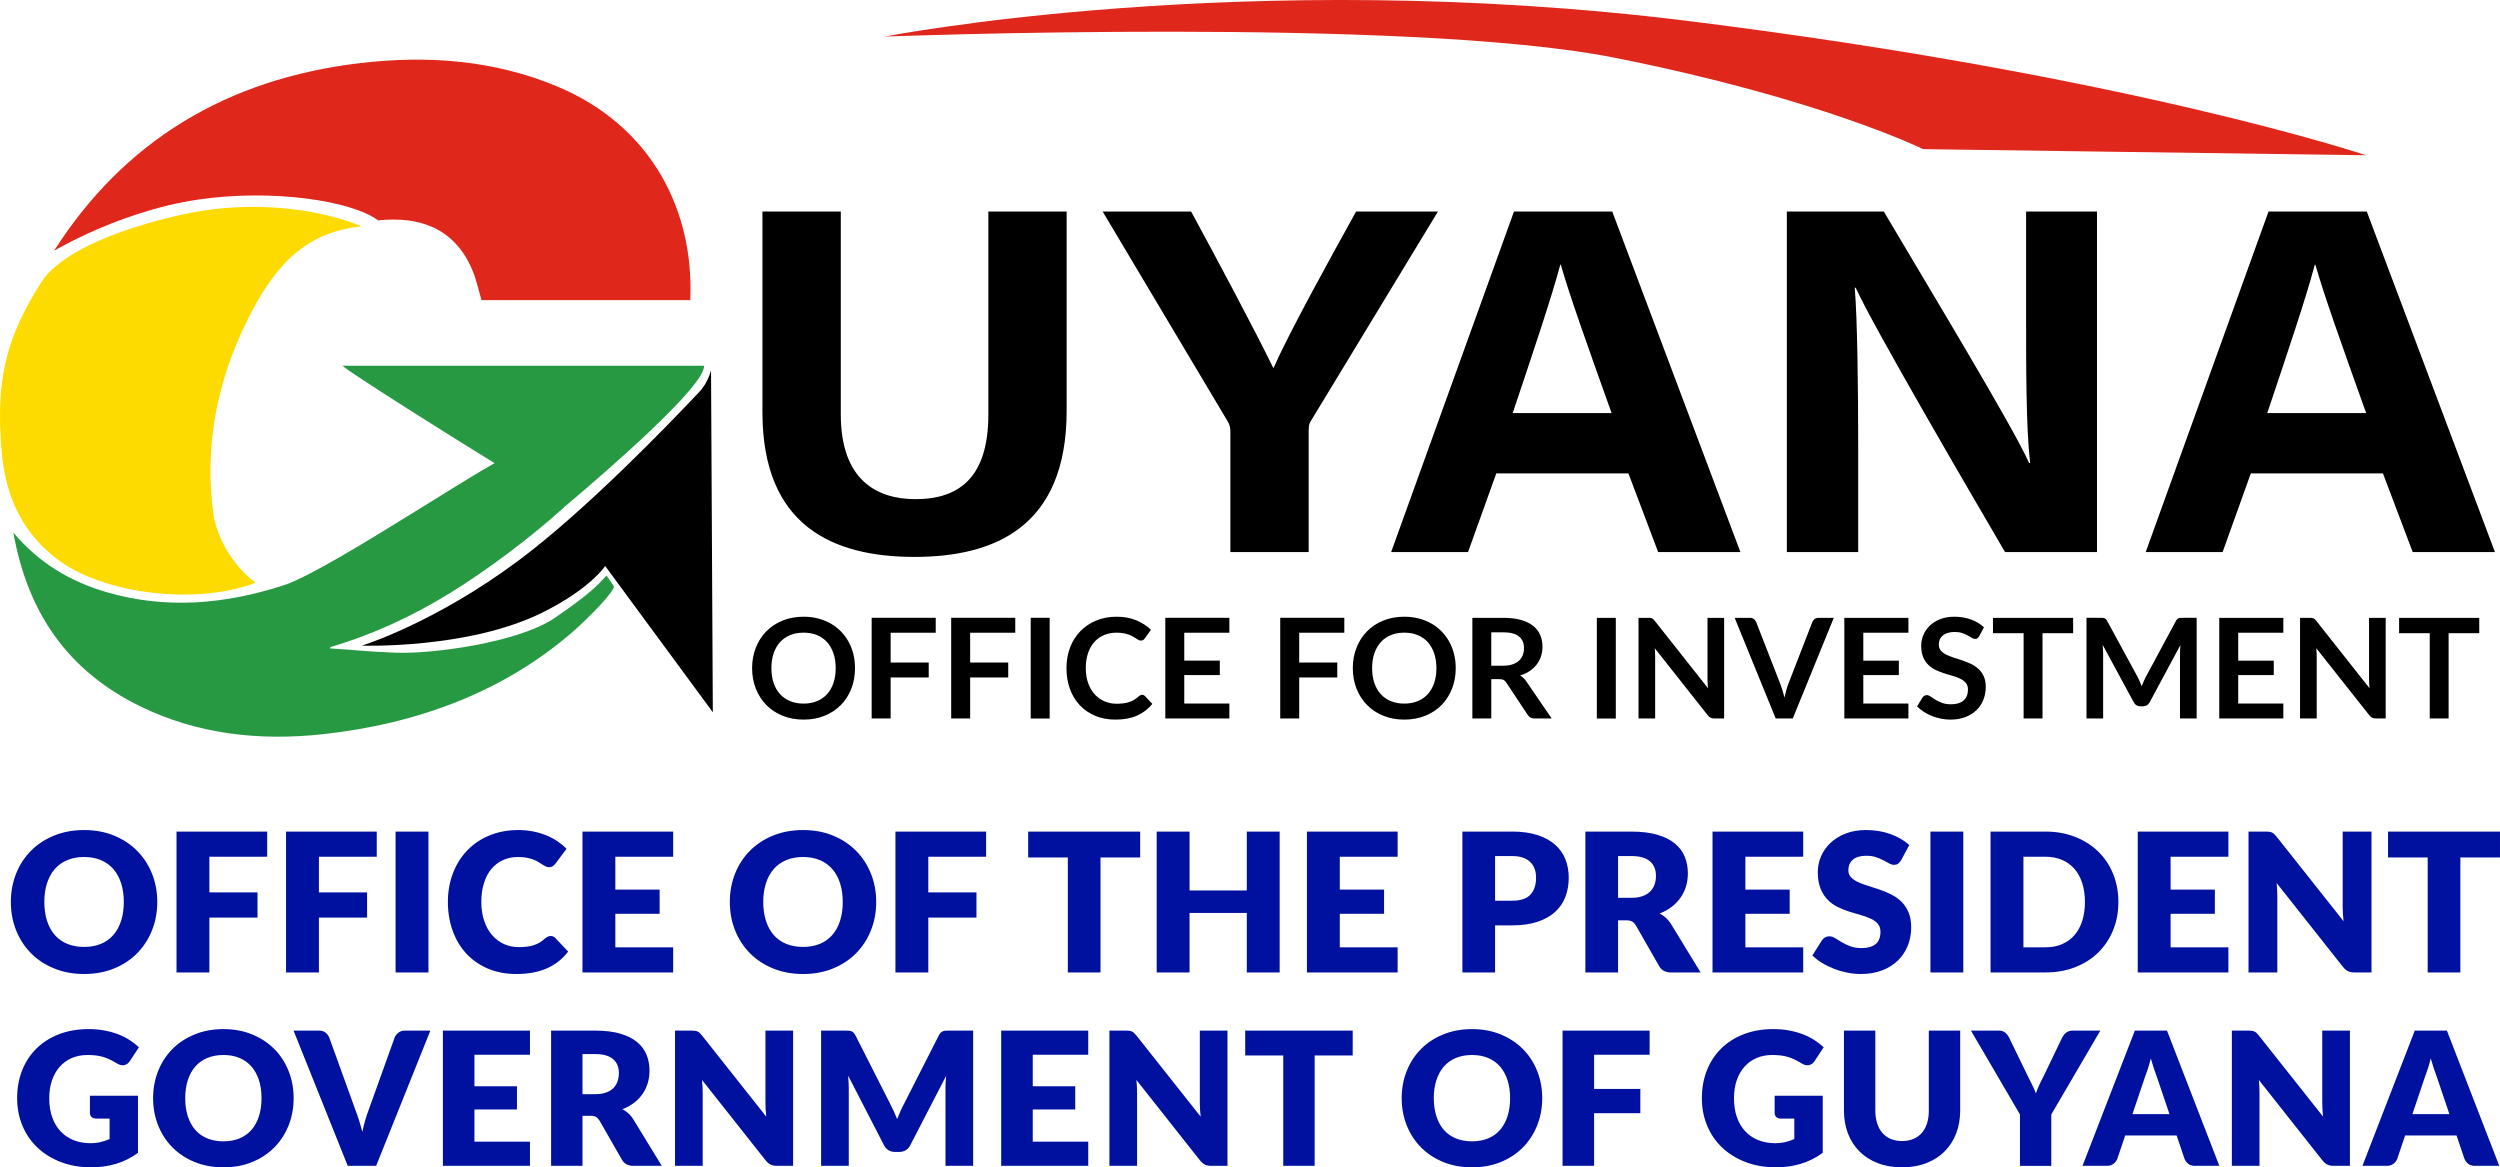 <?xml version="1.0" encoding="UTF-8"?>
<!DOCTYPE svg PUBLIC "-//W3C//DTD SVG 1.1//EN" "http://www.w3.org/Graphics/SVG/1.1/DTD/svg11.dtd">
<!-- Creator: CorelDRAW 2019 (64-Bit) -->
<svg xmlns="http://www.w3.org/2000/svg" xml:space="preserve" width="156.604mm" height="73.123mm" version="1.1" style="shape-rendering:geometricPrecision; text-rendering:geometricPrecision; image-rendering:optimizeQuality; fill-rule:evenodd; clip-rule:evenodd"
viewBox="0 0 21413.98 9998.78"
 xmlns:xlink="http://www.w3.org/1999/xlink"
 xmlns:xodm="http://www.corel.com/coreldraw/odm/2003">
 <defs>
  <style type="text/css">
   <![CDATA[
    .fil3 {fill:black;fill-rule:nonzero}
    .fil4 {fill:#00109F;fill-rule:nonzero}
    .fil0 {fill:#289943;fill-rule:nonzero}
    .fil1 {fill:#DF271C;fill-rule:nonzero}
    .fil2 {fill:#FDDA00;fill-rule:nonzero}
   ]]>
  </style>
 </defs>
 <g id="Layer_x0020_1">
  <path class="fil0" d="M4926.71 5393.58c-598.28,528.4 -1347.21,807.21 -2164.38,895.56 -538.89,58.07 -1067.62,1.48 -1559.24,-238.13 -625.42,-304.85 -966.75,-804.96 -1088.38,-1488.44 222.63,262.87 487.53,418.19 793.69,508.23 514.69,151.4 1022.55,104.61 1525.08,-58.8 408.18,-132.75 1946.94,-1187.84 1935.83,-1097.07 -2.42,18.86 112.04,-32.71 112.04,-13.47 395.25,41.04 403.57,103.5 353.27,441.09 -287.66,260.89 -655.56,536.91 -974.86,734.17 -321.83,198.72 -663.51,357.87 -1030.89,466.62 1.68,10.9 -9.75,10.17 1.68,10.9 194.69,10.54 262.35,24.79 562.05,36.58 309.3,12.06 1051.75,-86.31 1362.72,-300.39 310.99,-214.08 362.7,-277.7 439.85,-360.71 5.14,9.42 68.18,92.6 64.66,99.83 -52.51,108.53 -312.44,345.72 -333.14,364.01z"/>
  <path class="fil0" d="M4590.15 4180.47c117.55,35.69 245.11,34.91 244.59,161.94 415.06,-350.71 1205.03,-1040.31 1196.12,-1209.86l-3099.09 0c156.58,126.46 1623.59,1037.39 1658.39,1047.92z"/>
  <path class="fil1" d="M5912.32 2570.81l-1787.58 0c-27.14,-90.03 -45.07,-179.91 -80.96,-262.7 -156.02,-360.51 -454.41,-455.58 -804.96,-420.77 -228.14,-168.64 -907.36,-271.05 -1542.07,-177.71 -736.56,108.16 -1355.32,513.63 -1233.69,438.37 598.28,-939.17 1478.48,-1471.25 2615.5,-1606.77 580.65,-69.18 1154.19,-27.36 1698.43,201.13 806.07,338.5 1170.29,1063.79 1135.33,1828.45z"/>
  <path class="fil2" d="M3096 1938.95c-516.36,50.84 -770.79,388.27 -977.48,804.07 -259.57,522.07 -368.47,1074.49 -291.69,1652.06 29.19,218.32 175.98,458.5 362.13,595.49 -471.97,188.4 -1300.41,115.71 -1717.89,-215.23 -299.13,-236.98 -425.74,-550.38 -456.25,-901.81 -51.2,-592.71 22.53,-963.96 344.42,-1464.81 105.75,-164.87 439.06,-395.1 1166.2,-563.11 726.92,-168.07 1333.52,-9.07 1570.56,93.34z"/>
  <path class="fil3" d="M3098.78 5530.31c0,0 616.72,-188.36 1341.65,-728.25 573.49,-427.05 1282.12,-1161 1552.96,-1448.66 71.38,-75.99 97.06,-182.48 97.06,-182.48l15.36 2929.93 -921.83 -1252.56c0,0 -128.66,196.52 -543.14,401 -632.28,311.93 -1542.05,281.01 -1542.05,281.01z"/>
  <path class="fil3" d="M6530.76 1811.66l0 1718.98c0,974.34 602.72,1239.61 1302.09,1239.61 683.33,0 1303.61,-254.23 1303.61,-1251.62l0 -1706.97 -670.6 0 0 1738.21c0,529.51 -240.7,725.68 -624.11,725.68 -334.08,0 -639.87,-165.87 -639.87,-725.68l0 -1738.21 -671.12 0zm4678.72 2917.19l0 -1040.52c0,-59.33 12.37,-72.64 25.32,-93.19l1082.07 -1783.48 -701.04 0c-234.25,422.59 -573.32,1036.8 -708.27,1342.39 -154.54,-316.85 -465.53,-902.18 -704.97,-1342.39l-757.95 0 1068.2 1792.56c20.91,31.23 26.05,61 26.05,93.75l0 1030.88 670.58 0zm2738.97 -673.67l254.75 673.67 704.39 0 -1097.8 -2917.19 -841.6 0 -1052.31 2917.19 658.74 0 241.8 -673.67 1132.04 0zm-991.32 -517.15c176.34,-525.95 331.1,-983.51 407.66,-1271.21l4.4 0c74.69,262.18 215.02,655.6 435.02,1271.21l-847.09 0zm2959.48 1190.82l0 -887.23c0,-522.5 -7.38,-1121.65 -29.77,-1376.76l8.34 0c153.65,337.02 946.2,1694.02 1279.18,2264l787.56 0 0 -2917.19 -607.14 0 0 864.49c0,478.62 -0.57,985.39 34.23,1289.71l-8.33 0c-142.35,-317.84 -857.85,-1499.18 -1244.81,-2154.21l-830.43 0 0 2917.19 611.16 0zm4494.94 -673.67l254.8 673.67 704.35 0 -1097.81 -2917.19 -841.54 0 -1052.17 2917.19 658.76 0 241.65 -673.67 1131.97 0zm-991.1 -517.15c176.19,-525.95 331.1,-983.51 407.46,-1271.21l4.46 0c74.88,262.18 215.02,655.6 435.02,1271.21l-846.94 0z"/>
  <path class="fil1" d="M16472.23 1277.38l3793.91 52.51c0,0 -2016.28,-679.24 -5807.19,-1150.32 -3790.93,-471.08 -6879.9,133.69 -6879.9,133.69 0,0 4474.08,-171.42 6247.97,180.59 1773.7,352.23 2645.21,783.53 2645.21,783.53z"/>
  <path class="fil3" d="M7309.57 5602.67c-9.44,-38.1 -23.12,-73.57 -41.2,-106.11 -18.13,-32.54 -39.93,-62.11 -65.81,-88.58 -25.9,-26.4 -55.13,-48.99 -87.64,-67.29 -32.54,-18.49 -68.23,-32.9 -107.05,-43.07 -39,-10.16 -80.44,-15.14 -124.62,-15.14 -65.83,0 -125.73,11.05 -179.87,33.06 -54.19,22.02 -100.56,52.71 -139.39,92.08 -38.63,39.35 -68.6,85.94 -89.88,139.97 -21.22,53.78 -31.97,112.36 -31.97,175.61 0,63.05 10.75,121.64 31.97,175.46 21.28,53.97 51.25,100.56 89.88,139.93 38.83,39.41 85.2,70.07 139.39,92.08 54.14,22 114.04,33.12 179.87,33.12 66.18,0 126.46,-11.12 180.43,-33.12 54.19,-22.02 100.63,-52.67 139.04,-92.08 38.67,-39.37 68.44,-85.95 89.51,-139.93 21.07,-53.82 31.4,-112.41 31.4,-175.46 0,-42.13 -4.62,-82.43 -14.04,-120.54zm-170.64 247.73c-12.74,37.52 -31.03,69.33 -54.71,95.38 -23.7,26.1 -52.52,46.07 -86.32,59.91 -33.84,14.04 -72.1,20.91 -114.66,20.91 -42.5,0 -80.76,-6.86 -114.62,-20.91 -33.86,-13.84 -62.83,-33.8 -86.68,-59.91 -23.9,-26.05 -42.18,-57.85 -55.13,-95.38 -12.73,-37.52 -19.24,-80.02 -19.24,-127.2 0,-47.31 6.51,-89.87 19.24,-127.4 12.95,-37.52 31.23,-69.49 55.13,-95.75 23.85,-26.25 52.82,-46.22 86.68,-60.11 33.86,-14.04 72.12,-20.85 114.62,-20.85 42.55,0 80.81,6.81 114.66,20.85 33.8,13.89 62.63,33.86 86.32,60.11 23.68,26.25 41.97,58.22 54.71,95.75 12.94,37.53 19.23,80.09 19.23,127.4 0,47.18 -6.29,89.67 -19.23,127.2zm876.13 -430.78l0 -127.55 -548.69 0 0 862.09 162.5 0 0 -351.08 326.12 0 0 -128.29 -326.12 0 0 -255.17 386.19 0zm681.28 0l0 -127.55 -548.9 0 0 862.09 162.5 0 0 -351.08 326.12 0 0 -128.29 -326.12 0 0 -255.17 386.4 0zm294.67 -127.55l-162.46 0 0 862.29 162.46 0 0 -862.29zm778.18 662.05c-4.46,2.2 -8.7,5.18 -12.79,8.7 -13.1,11.99 -26.42,22.02 -39.93,30.14 -13.47,8.12 -27.73,14.77 -42.66,19.96 -15.21,5.18 -31.66,8.85 -49.36,11.27 -17.98,2.41 -37.95,3.72 -59.91,3.72 -37,0 -71.38,-6.86 -103.55,-20.7 -31.97,-13.67 -59.91,-33.49 -83.53,-59.37 -23.7,-25.68 -42.55,-57.5 -56.24,-95.39 -13.82,-37.73 -20.91,-80.8 -20.91,-129.23 0,-48.26 6.5,-90.97 19.24,-128.66 12.94,-37.58 30.86,-69.33 54.19,-95.43 23.26,-25.88 51.04,-45.85 83.37,-59.52 32.34,-13.69 67.86,-20.5 106.86,-20.5 22.94,0 43.07,1.63 60.48,4.98 17.34,3.31 32.69,7.6 46.01,12.58 13.3,4.98 24.78,10.32 34.95,16.24 9.95,6.13 18.87,11.47 26.42,16.45 7.59,5.03 14.62,9.28 21.06,12.58 6.5,3.36 12.58,4.98 18.71,4.98 8.71,0 15.73,-1.61 20.7,-5.35 4.98,-3.5 9.07,-7.75 12.37,-12.36l54.19 -74.67c-34.6,-33.28 -76.36,-60.33 -125.51,-81.03 -49.21,-20.69 -105.4,-31.01 -168.8,-31.01 -63.78,0 -122.05,10.9 -174.56,32.54 -52.47,21.59 -97.8,51.93 -135.69,90.92 -37.89,38.83 -67.29,85.27 -88.2,139.24 -20.7,53.77 -31.23,113.15 -31.23,178.02 0,63.99 9.79,122.96 29.19,176.93 19.43,54.19 47.53,100.57 83.94,139.56 36.63,39.04 80.61,69.34 132.17,91.34 51.41,21.81 109.47,32.76 174.19,32.76 72.06,0 134,-11.49 185.62,-34.6 51.58,-23.11 95.02,-56.23 130.34,-99.67l-63.78 -68.55c-6.86,-6.66 -14.84,-10.01 -23.53,-10.01 -4.77,0 -9.38,1.09 -13.84,3.15zm761.15 -534.5l0 -127.55 -548.75 0 0 862.09 548.75 0 0 -128.14 -386.38 0 0 -243.85 304.48 0 0 -123.48 -304.48 0 0 -239.08 386.38 0zm984.46 0l0 -127.55 -548.9 0 0 862.09 162.5 0 0 -351.08 326.14 0 0 -128.29 -326.14 0 0 -255.17 386.4 0zm940.11 183.05c-9.44,-38.1 -23.11,-73.57 -41.24,-106.11 -17.93,-32.54 -39.93,-62.11 -65.83,-88.58 -25.88,-26.4 -55.08,-48.99 -87.62,-67.29 -32.33,-18.49 -68.01,-32.9 -107.01,-43.07 -38.83,-10.16 -80.44,-15.14 -124.62,-15.14 -65.61,0 -125.72,11.05 -179.91,33.06 -54.14,22.02 -100.56,52.71 -139.19,92.08 -38.83,39.35 -68.75,85.94 -90.03,139.97 -21.28,53.78 -31.82,112.36 -31.82,175.61 0,63.05 10.54,121.64 31.82,175.46 21.28,53.97 51.2,100.56 90.03,139.93 38.63,39.41 85.05,70.07 139.19,92.08 54.19,22 114.3,33.12 179.91,33.12 66.2,0 126.46,-11.12 180.65,-33.12 54.14,-22.02 100.37,-52.67 138.98,-92.08 38.46,-39.37 68.23,-85.95 89.3,-139.93 21.07,-53.82 31.66,-112.41 31.66,-175.46 0,-42.13 -4.83,-82.43 -14.26,-120.54zm-170.47 247.73c-12.95,37.52 -31.23,69.33 -54.71,95.38 -23.85,26.1 -52.51,46.07 -86.53,59.91 -33.8,14.04 -72.1,20.91 -114.62,20.91 -42.55,0 -80.59,-6.86 -114.6,-20.91 -33.86,-13.84 -62.68,-33.8 -86.53,-59.91 -23.85,-26.05 -42.35,-57.85 -55.13,-95.38 -12.94,-37.52 -19.23,-80.02 -19.23,-127.2 0,-47.31 6.29,-89.87 19.23,-127.4 12.79,-37.52 31.29,-69.49 55.13,-95.75 23.85,-26.25 52.67,-46.22 86.53,-60.11 34.01,-14.04 72.05,-20.85 114.6,-20.85 42.51,0 80.81,6.81 114.62,20.85 34.02,13.89 62.68,33.86 86.53,60.11 23.48,26.25 41.76,58.22 54.71,95.75 12.79,37.53 19.24,80.09 19.24,127.4 0,47.18 -6.45,89.67 -19.24,127.2zm489.21 -148.1l0 -286.18 103.5 0c59.74,0 104.14,11.68 133.32,35.16 29.04,23.48 43.61,56.91 43.61,100.72 0,21.81 -3.66,41.98 -10.9,60.27 -7.18,18.34 -18.08,34.01 -32.71,47.33 -14.77,13.3 -33.49,23.83 -56.02,31.29 -22.74,7.55 -49.36,11.42 -79.65,11.42l-101.15 0zm299.66 133.49c-7.19,-11.06 -15.31,-20.7 -24.22,-28.82 -8.7,-8.12 -18.3,-15.36 -28.82,-21.28 30.51,-9.07 57.7,-21.59 81.54,-37.52 23.85,-15.89 43.98,-34.39 60.27,-55.45 16.24,-21.07 28.61,-44.55 37.32,-70.43 8.53,-25.73 12.94,-53.25 12.94,-82.28 0,-36.43 -6.44,-70.07 -19.39,-100.41 -12.79,-30.51 -32.75,-56.56 -59.74,-78.35 -27.14,-21.85 -61.89,-38.83 -104.24,-51.04 -42.18,-12.21 -92.81,-18.13 -151.82,-18.13l-265.49 0 0 862.09 162 0 0 -336.82 69.12 0c16.09,0 28.09,2.2 36.43,6.65 8.12,4.25 15.73,11.64 22.59,21.96l183 276.02c12.36,21.5 32.34,32.19 60.11,32.19l146.22 0 -217.8 -318.37zm767.07 -543.72l-162.51 0 0 862.29 162.51 0 0 -862.29zm785.36 0l0 524.11c0,11.49 0.36,24.05 1.09,37.58 0.94,13.47 1.89,27.16 3.15,41.04l-456.09 -577.2c-4.4,-5.55 -8.49,-10.01 -12.21,-13.3 -3.51,-3.35 -7.18,-5.92 -11.05,-7.75 -3.73,-1.85 -8.18,-2.99 -13.15,-3.51 -5.2,-0.74 -11.06,-0.94 -17.72,-0.94l-84.9 0 0 862.09 142.55 0 0 -529.47c0,-22.22 -1.11,-46.44 -3.51,-72.69l454.26 574.8c7.96,10.01 16.24,17.04 24.94,21.28 8.7,4.03 19.44,6.08 32.17,6.08l83.01 0 0 -862.09 -142.54 0zm951.38 0c-13.67,0 -25.31,3.72 -34.75,11.27 -9.44,7.6 -15.73,15.93 -18.87,25l-203.91 525.95c-6.86,17.19 -13.15,35.89 -18.66,56.38 -5.76,20.55 -10.95,41.77 -15.71,64.14 -5.57,-22.37 -11.49,-43.59 -17.78,-64.14 -6.29,-20.48 -12.73,-39.19 -19.59,-56.38l-205.22 -525.95c-4.4,-10.75 -10.91,-19.44 -19.76,-26.1 -8.92,-6.81 -20.33,-10.16 -34.38,-10.16l-129.97 0 351.43 862.09 146.22 0 351.49 -862.09 -130.55 0zm769.47 127.55l0 -127.55 -548.74 0 0 862.09 548.74 0 0 -128.14 -386.23 0 0 -243.85 304.49 0 0 -123.48 -304.49 0 0 -239.08 386.23 0zm646.86 -46.59c-30.51,-28.46 -67.29,-50.83 -110.73,-66.72 -43.24,-15.93 -90.56,-23.83 -141.98,-23.83 -45.64,0 -86.16,7.01 -121.48,20.85 -35.32,13.88 -65.09,32.38 -89.09,55.5 -24.05,23.11 -42.35,49.51 -55.13,79.28 -12.53,29.77 -18.82,60.48 -18.82,91.88 0,39.19 5.72,72.32 16.98,99.3 11.47,26.79 26.62,49.16 45.49,66.93 18.86,17.91 40.3,32.54 64.35,43.59 24.22,11.12 48.58,20.76 73.58,28.67 24.74,7.96 49.16,15.19 73.36,22 24.07,6.86 45.49,14.99 64.36,24.79 18.87,9.8 34.01,21.81 45.49,36.06 11.27,14.21 16.97,32.69 16.97,55.45 0,40.5 -12.58,71.53 -37.89,93.38 -25.15,21.59 -61,32.34 -107.01,32.34 -30.14,0 -55.86,-4.09 -77.3,-12.21 -21.43,-8.12 -40.3,-17.19 -56.39,-26.99 -15.88,-9.95 -29.77,-19.02 -41.39,-27.2 -11.69,-8.12 -22.59,-12.16 -32.54,-12.16 -7.23,0 -14.06,1.83 -20.55,5.51 -6.29,3.92 -11.64,8.53 -15.51,14.1l-47.53 76.87c16.82,17.19 36.04,32.75 57.69,46.59 21.65,13.89 44.92,25.88 69.49,35.69 24.79,9.95 50.47,17.56 77.3,22.9 26.99,5.55 54.19,8.18 81.92,8.18 48.05,0 90.77,-7.23 128.12,-21.85 37.32,-14.41 68.92,-34.39 94.8,-59.54 25.9,-25.31 45.49,-54.87 59.02,-88.88 13.3,-34.06 20.13,-70.49 20.13,-109.49 0,-35.68 -5.72,-66.18 -17.2,-91.12 -11.47,-25.16 -26.62,-46.23 -45.48,-63.62 -18.87,-17.19 -40.3,-31.6 -64.31,-42.87 -24.05,-11.27 -48.84,-21.28 -73.95,-29.77 -25.35,-8.49 -49.94,-16.67 -74.15,-24.22 -24.05,-7.59 -45.48,-16.08 -64.35,-25.52 -18.87,-9.59 -34.01,-21.07 -45.49,-34.6 -11.27,-13.67 -16.97,-30.49 -16.97,-50.83 0,-15.88 2.78,-30.51 8.33,-43.81 5.72,-13.32 14.21,-24.79 25.68,-34.23 11.27,-9.59 25.52,-16.98 42.35,-22.33 16.82,-5.39 36.41,-8.16 58.95,-8.16 24.79,0 46.44,3.15 64.72,9.27 18.3,6.29 34.23,13.1 47.9,20.7 13.47,7.55 25.32,14.41 35.11,20.48 9.8,6.14 19.02,9.28 27.36,9.28 7.96,0 14.78,-1.83 20.13,-5.77 5.39,-3.66 10.58,-9.8 15.36,-18.08l40.3 -75.84zm764.29 -80.96l-686.62 0 0 131.64 262.33 0 0 730.45 161.94 0 0 -730.45 262.35 0 0 -131.64zm935.65 0c-7.18,0 -13.47,0.21 -18.65,0.57 -5.18,0.37 -10.01,1.26 -14.25,2.94 -4.05,1.67 -7.92,4.24 -11.64,7.75 -3.68,3.51 -7.03,8.33 -10.17,14.25l-257 477.74c-6.81,12.73 -13.3,25.88 -19.17,39.57 -6.14,13.67 -11.86,27.87 -17.61,42.7 -5.51,-14.47 -11.27,-28.29 -16.98,-41.81 -5.92,-13.47 -12.21,-26.62 -19.08,-39.37l-260.46 -478.83c-3.35,-5.92 -6.65,-10.73 -10.01,-14.25 -3.3,-3.51 -7.18,-6.08 -11.42,-7.75 -4.31,-1.68 -8.92,-2.57 -14.04,-2.94 -5.4,-0.37 -11.49,-0.57 -18.72,-0.57l-122.2 0 0 862.09 142.54 0 0 -556.82c0,-10.75 -0.36,-22.38 -1.09,-35.17 -0.74,-12.73 -1.83,-25.68 -2.94,-38.83l265.86 491.41c12.36,23.48 31.6,35.17 57.12,35.17l22.9 0c25.68,0 44.75,-11.69 57.13,-35.17l263.07 -489.53c-2.41,25.88 -3.66,49.9 -3.66,72.12l0 556.82 142.7 0 0 -862.09 -122.22 0zm864.71 127.55l0 -127.55 -548.75 0 0 862.09 548.75 0 0 -128.14 -386.4 0 0 -243.85 304.48 0 0 -123.48 -304.48 0 0 -239.08 386.4 0zm734.1 -127.55l0 524.11c0,11.49 0.42,24.05 1.16,37.58 0.89,13.47 1.83,27.16 2.93,41.04l-456.09 -577.2c-4.44,-5.55 -8.33,-10.01 -11.99,-13.3 -3.51,-3.35 -7.23,-5.92 -11.12,-7.75 -3.87,-1.85 -8.12,-2.99 -13.3,-3.51 -4.98,-0.74 -10.9,-0.94 -17.76,-0.94l-84.85 0 0 862.09 142.76 0 0 -529.47c0,-22.22 -1.31,-46.44 -3.73,-72.69l454.43 574.8c7.96,10.01 16.29,17.04 25,21.28 8.49,4.03 19.17,6.08 32.12,6.08l83.01 0 0 -862.09 -142.55 0zm943.99 0l-686.42 0 0 131.64 262.35 0 0 730.45 161.72 0 0 -730.45 262.35 0 0 -131.64z"/>
  <path class="fil4" d="M770.1 9533.62c0,13.84 4.83,25.16 14.26,34.17 9.59,9.07 22.89,13.52 39.72,13.52l114.6 0 0 175.61c-24.94,10.73 -50.46,19.23 -76.71,25.52 -26.21,6.29 -55.61,9.64 -87.99,9.64 -52.3,0 -100.2,-8.7 -143.44,-25.88 -43.07,-17.19 -80.24,-42.35 -111.31,-75.04 -30.88,-32.91 -54.93,-73.21 -71.91,-120.96 -17.02,-47.68 -25.52,-102.24 -25.52,-163.76 0,-55.67 7.75,-106.12 23.11,-151.47 15.36,-45.27 37.32,-84.11 65.61,-116.45 28.31,-32.33 62.68,-57.49 102.98,-75.25 40.31,-17.71 85.59,-26.62 135.89,-26.62 26.99,0 51.41,1.46 73.21,4.09 21.65,2.57 42.35,6.81 61.94,12.73 19.61,5.77 38.83,13.32 57.7,22.59 18.82,9.23 38.78,20.33 60.06,33.06 22.17,13.69 43.09,18.5 62.31,14.26 19.39,-4.25 35.11,-15.56 47.33,-34.23l78.04 -118.48c-23.48,-22.22 -49.95,-42.92 -79.5,-61.94 -29.77,-19.03 -62.53,-35.48 -98.37,-49.38 -35.69,-13.67 -74.89,-24.57 -117.24,-32.54 -42.28,-7.96 -87.62,-11.99 -135.88,-11.99 -93.34,0 -177.67,14.62 -253.28,43.81 -75.41,29.19 -139.93,69.86 -193.17,122.37 -53.25,52.51 -94.12,115.03 -122.79,187.29 -28.61,72.27 -42.87,151.77 -42.87,238.15 0,84.83 14.99,163.39 45.29,235.71 30.12,72.28 73.05,134.95 128.7,187.62 55.67,52.73 122.59,94.12 200.77,124.05 78.19,29.97 164.92,44.96 260.3,44.96 73.21,0 143.28,-9.8 210.41,-29.4 67.08,-19.59 130.12,-51.2 189.66,-94.65l0 -488.99 -411.91 0 0 147.88zm1701.79 -360.13c-28.82,-72.12 -69.49,-134.58 -122,-187.67 -52.52,-53.03 -115.72,-94.64 -189.66,-125.14 -74,-30.49 -156.07,-45.85 -246.1,-45.85 -90.03,0 -172.32,15.14 -246.42,45.48 -74.15,30.14 -137.78,71.69 -190.44,124.79 -52.73,53.03 -93.54,115.56 -122.37,187.66 -28.88,72.06 -43.5,149.93 -43.5,233.69 0,83.74 14.62,161.56 43.5,233.67 28.82,72.12 69.64,134.78 122.37,188.03 52.66,53.25 116.28,95.02 190.44,125.31 74.1,30.14 156.39,45.33 246.42,45.33 90.03,0 172.1,-15.19 246.1,-45.33 73.94,-30.29 137.14,-72.06 189.66,-125.31 52.51,-53.25 93.17,-115.91 122,-188.03 28.88,-72.12 43.29,-149.93 43.29,-233.67 0,-83.23 -14.41,-160.85 -43.29,-232.95zm-254.02 388.44c-14.77,45.79 -36.21,84.63 -63.93,116.45 -27.94,31.81 -61.94,56.02 -102.25,72.68 -40.3,16.61 -86.15,25.11 -137.56,25.11 -51.93,0 -98.15,-8.49 -138.67,-25.11 -40.67,-16.65 -74.89,-40.87 -102.61,-72.68 -27.88,-31.82 -49.16,-70.65 -63.94,-116.45 -14.99,-45.86 -22.37,-97.63 -22.37,-155.49 0,-57.33 7.38,-108.75 22.37,-154.56 14.78,-45.85 36.06,-84.68 63.94,-116.49 27.72,-31.82 61.94,-56.19 102.61,-73.22 40.52,-17.02 86.73,-25.52 138.67,-25.52 51.41,0 97.26,8.49 137.56,25.52 40.31,17.04 74.32,41.4 102.25,73.22 27.72,31.81 49.16,70.64 63.93,116.49 14.78,45.81 22.22,97.22 22.22,154.56 0,57.85 -7.44,109.62 -22.22,155.49zm1250.52 -734.37c-22.17,0 -40.87,6.13 -56.02,17.93 -15.15,12.05 -25.52,25.37 -31.44,40.15l-222.57 620.06c-10.54,27.21 -20.55,56.76 -29.77,88.73 -9.23,32.17 -17.56,65.66 -24.95,100.61 -9.07,-34.95 -18.71,-68.44 -28.66,-100.61 -10.16,-31.97 -20.54,-61.52 -31.08,-88.73l-224.24 -620.06c-7.4,-16.83 -18.3,-30.88 -32.54,-41.77 -14.21,-10.75 -33.08,-16.3 -56.39,-16.3l-216.28 0 464.22 1158.44 243.31 0 464.38 -1158.44 -217.96 0zm1070.97 206.7l0 -206.7 -745.79 0 0 1158.44 745.79 0 0 -206.7 -475.48 0 0 -275.82 364.23 0 0 -198.76 -364.23 0 0 -270.47 475.48 0zm450.02 337.97l0 -343.53 108.16 0c69.33,0 120.69,14.47 153.82,43.09 33.06,28.51 49.73,68.23 49.73,119.28 0,25.31 -3.72,49.16 -11.27,71.01 -7.4,21.96 -19.24,41.19 -35.69,57.65 -16.46,16.45 -37.52,29.4 -63.26,38.67 -25.68,9.23 -56.76,13.84 -93.34,13.84l-108.16 0zm432.45 210.77c-12.21,-18.71 -25.88,-34.58 -41.24,-48.26 -15.36,-13.52 -31.82,-24.79 -49.38,-33.65 37.74,-14.41 70.8,-32.69 99.83,-54.91 28.82,-22.18 53.04,-47.49 72.64,-76 19.61,-28.24 34.6,-59.17 44.6,-92.6 9.95,-33.27 15.14,-68.75 15.14,-106.48 0,-49.38 -8.48,-94.86 -25.52,-136.84 -17.04,-41.77 -44.18,-77.98 -81.54,-108.9 -37.32,-30.66 -85.59,-54.72 -144.55,-71.91 -59.17,-17.19 -130.55,-25.88 -214.28,-25.88l-376.96 0 0 1158.44 268.8 0 0 -428.53 68.38 0c20.7,0 36.63,3.3 47.75,9.95 11.05,6.66 21.06,17.04 30.12,31.45l192.43 336.28c19.61,33.86 51.93,50.84 97.06,50.84l243.12 0 -246.42 -403.01zm1134.6 -755.43l0 613.04c0,18.5 0.52,38.31 1.46,59.17 1.11,21.07 2.94,42.55 5.55,64.94l-550.94 -695.74c-7.4,-9.01 -14.04,-16.04 -19.81,-21.44 -5.92,-5.35 -12.01,-9.44 -18.3,-12.36 -6.29,-2.99 -13.47,-4.83 -21.43,-5.92 -7.97,-1.11 -17.76,-1.68 -29.4,-1.68l-141.61 0 0 1158.44 236.98 0 0 -620.96c0,-16.87 -0.37,-35.17 -1.26,-54.39 -0.78,-19.39 -2.26,-39.37 -4.29,-60.06l546.18 690.86c13.84,16.46 27.72,27.94 41.76,34.6 14.04,6.65 31.45,9.95 51.93,9.95l139.98 0 0 -1158.44 -236.82 0zm1574.02 0c-11.64,0 -21.8,0.37 -30.51,0.94 -8.7,0.37 -16.65,2.05 -23.48,4.61 -6.86,2.78 -13.15,6.86 -18.65,12.37 -5.55,5.55 -11.12,13.52 -16.3,23.48l-297.46 585.16c-11.1,20.13 -21.43,41.4 -31.23,63.57 -9.8,22.22 -19.23,45.12 -28.29,68.44 -9.07,-22.74 -18.5,-45.11 -28.31,-66.76 -9.8,-21.81 -19.96,-42.72 -30.51,-62.85l-298.19 -587.57c-5.35,-9.95 -10.73,-17.93 -16.3,-23.48 -5.5,-5.51 -11.79,-9.6 -18.65,-12.37 -6.81,-2.56 -14.78,-4.24 -23.48,-4.61 -8.7,-0.57 -19.02,-0.94 -30.66,-0.94l-205.07 0 0 1158.44 236.82 0 0 -666.29c0,-15.36 -0.36,-32.19 -1.46,-50.47 -1.09,-18.3 -2.41,-36.95 -4.09,-56.02l307.84 597.17c9.42,18.5 22.37,32.54 38.46,41.98 16.24,9.59 34.58,14.41 55.28,14.41l36.58 0c20.7,0 39.04,-4.83 55.3,-14.41 16.08,-9.44 29.03,-23.48 38.46,-41.98l307.83 -595.49c-2.26,18.49 -3.72,36.78 -4.46,54.71 -0.72,18.13 -1.3,34.75 -1.3,50.1l0 666.29 237.02 0 0 -1158.44 -205.22 0zm1190.99 206.7l0 -206.7 -745.64 0 0 1158.44 745.64 0 0 -206.7 -475.33 0 0 -275.82 364.01 0 0 -198.76 -364.01 0 0 -270.47 475.33 0zm955.62 -206.7l0 613.04c0,18.5 0.59,38.31 1.68,59.17 1.11,21.07 2.94,42.55 5.55,64.94l-550.94 -695.74c-7.4,-9.01 -14.04,-16.04 -19.98,-21.44 -5.7,-5.35 -11.84,-9.44 -18.28,-12.36 -6.29,-2.99 -13.52,-4.83 -21.48,-5.92 -7.92,-1.11 -17.72,-1.68 -29.41,-1.68l-141.39 0 0 1158.44 236.83 0 0 -620.96c0,-16.87 -0.37,-35.17 -1.11,-54.39 -0.94,-19.39 -2.26,-39.37 -4.46,-60.06l546.12 690.86c13.89,16.46 27.73,27.94 41.77,34.6 14.04,6.65 31.45,9.95 52.14,9.95l139.98 0 0 -1158.44 -237.04 0zm1309.49 0l-920.68 0 0 213.19 325.92 0 0 945.25 268.84 0 0 -945.25 325.92 0 0 -213.19zm1580.15 345.94c-28.82,-72.12 -69.49,-134.58 -122,-187.67 -52.51,-53.03 -115.71,-94.64 -189.71,-125.14 -73.95,-30.49 -156.01,-45.85 -246.05,-45.85 -90.03,0 -172.31,15.14 -246.46,45.48 -74.11,30.14 -137.72,71.69 -190.4,124.79 -52.73,53.03 -93.54,115.56 -122.42,187.66 -28.82,72.06 -43.44,149.93 -43.44,233.69 0,83.74 14.62,161.56 43.44,233.67 28.88,72.12 69.7,134.78 122.42,188.03 52.67,53.25 116.28,95.02 190.4,125.31 74.15,30.14 156.43,45.33 246.46,45.33 90.04,0 172.1,-15.19 246.05,-45.33 74,-30.29 137.2,-72.06 189.71,-125.31 52.51,-53.25 93.17,-115.91 122,-188.03 28.88,-72.12 43.29,-149.93 43.29,-233.67 0,-83.23 -14.41,-160.85 -43.29,-232.95zm-254.01 388.44c-14.78,45.79 -36.22,84.63 -63.99,116.45 -27.88,31.81 -61.89,56.02 -102.19,72.68 -40.31,16.61 -86.16,25.11 -137.57,25.11 -51.93,0 -98.15,-8.49 -138.67,-25.11 -40.67,-16.65 -74.88,-40.87 -102.61,-72.68 -27.94,-31.82 -49.16,-70.65 -63.94,-116.45 -14.99,-45.86 -22.37,-97.63 -22.37,-155.49 0,-57.33 7.38,-108.75 22.37,-154.56 14.78,-45.85 36,-84.68 63.94,-116.49 27.73,-31.82 61.94,-56.19 102.61,-73.22 40.52,-17.02 86.73,-25.52 138.67,-25.52 51.41,0 97.26,8.49 137.57,25.52 40.3,17.04 74.3,41.4 102.19,73.22 27.77,31.81 49.21,70.64 63.99,116.49 14.78,45.81 22.17,97.22 22.17,154.56 0,57.85 -7.38,109.62 -22.17,155.49zm1217.24 -527.68l0 -206.7 -745.8 0 0 1158.44 270.32 0 0 -450.69 395.98 0 0 -207.64 -395.98 0 0 -293.42 475.48 0zm1070.81 499.37c0,13.84 4.83,25.16 14.41,34.17 9.44,9.07 22.75,13.52 39.72,13.52l114.46 0 0 175.61c-24.95,10.73 -50.47,19.23 -76.72,25.52 -26.25,6.29 -55.65,9.64 -87.83,9.64 -52.47,0 -100.37,-8.7 -143.66,-25.88 -43.07,-17.19 -80.23,-42.35 -111.25,-75.04 -30.86,-32.91 -54.93,-73.21 -71.95,-120.96 -16.98,-47.68 -25.31,-102.24 -25.31,-163.76 0,-55.67 7.59,-106.12 22.9,-151.47 15.34,-45.27 37.36,-84.11 65.66,-116.45 28.29,-32.33 62.67,-57.49 102.98,-75.25 40.3,-17.71 85.57,-26.62 135.89,-26.62 27.14,0 51.35,1.46 73.21,4.09 21.8,2.57 42.33,6.81 61.94,12.73 19.54,5.77 38.78,13.32 57.65,22.59 18.86,9.23 38.83,20.33 60.11,33.06 22.17,13.69 43.07,18.5 62.3,14.26 19.39,-4.25 35.11,-15.56 47.33,-34.23l77.98 -118.48c-23.27,-22.22 -49.9,-42.92 -79.5,-61.94 -29.71,-19.03 -62.46,-35.48 -98.15,-49.38 -35.85,-13.67 -74.89,-24.57 -117.39,-32.54 -42.35,-7.96 -87.62,-11.99 -135.89,-11.99 -93.34,0 -177.65,14.62 -253.28,43.81 -75.41,29.19 -139.93,69.86 -193.17,122.37 -53.25,52.51 -94.12,115.03 -122.78,187.29 -28.67,72.27 -42.87,151.77 -42.87,238.15 0,84.83 14.93,163.39 45.27,235.71 30.14,72.28 73.01,134.95 128.66,187.62 55.65,52.73 122.57,94.12 200.82,124.05 78.19,29.97 165.09,44.96 260.46,44.96 73.06,0 143.13,-9.8 210.21,-29.4 67.13,-19.59 130.33,-51.2 189.7,-94.65l0 -488.99 -411.91 0 0 147.88zm994.99 222.2c-28.24,-11.99 -52.29,-29.18 -71.9,-51.77 -19.59,-22.33 -34.58,-49.73 -44.91,-81.87 -10.38,-32.01 -15.57,-68.44 -15.57,-109.27l0 -685.37 -268.79 0 0 686.25c0,71.02 11.49,136.11 34.23,195.43 22.9,59.54 55.65,110.58 98.73,153.45 42.87,43.07 95.02,76.36 156.59,100.2 61.37,23.85 130.86,35.89 208.16,35.89 76.87,0 146.05,-12.05 207.64,-35.89 61.37,-23.85 113.67,-57.13 156.58,-100.2 42.87,-42.87 75.95,-93.91 98.89,-153.45 23.12,-59.32 34.6,-124.41 34.6,-195.43l0 -686.25 -268.64 0 0 686.25c0,40.68 -5.18,77.09 -15.56,109.27 -10.32,32.02 -25.31,59.17 -44.92,81.55 -19.59,22.17 -43.59,39.2 -71.9,51.2 -28.29,11.84 -60.63,17.93 -96.69,17.93 -36.06,0 -68.23,-6.08 -96.54,-17.93zm1794.82 -928.27l-238.5 0c-11.06,0 -21.43,1.89 -30.66,5.18 -9.27,3.51 -17.39,7.97 -24.63,13.52 -7.18,5.51 -13.32,11.8 -18.66,18.66 -5.35,7.01 -9.79,13.82 -13.47,20.7l-162.15 337.23c-13.88,25.88 -25.88,50.47 -36.26,73.37 -10.32,23.11 -19.59,46.05 -27.51,68.81 -8.33,-22.22 -18.13,-44.97 -29.4,-67.86 -11.1,-23.12 -23.48,-47.9 -37.36,-74.32l-163.83 -337.23c-8.86,-16.83 -20.13,-30.88 -33.65,-41.77 -13.47,-10.75 -31.96,-16.3 -55.23,-16.3l-237.04 0 419.89 718.07 0 440.37 268.58 0 0 -440.37 419.87 -718.07zm275.08 715.67l106.49 -315.76c7.97,-20.17 16.45,-44.02 25.52,-71.53 8.92,-27.57 17.41,-57.54 25.32,-89.88 9.07,31.81 18.13,61.37 27.2,88.73 8.85,27.4 17.39,51.03 25.31,71.21l107.44 317.22 -317.28 0zm295.84 -715.67l-275.13 0 -448.49 1158.44 210.05 0c22.17,0 40.82,-5.92 56.02,-17.93 14.93,-11.84 25.47,-25.31 31.4,-40.09l68.23 -201.92 440.57 0 68.38 201.92c7.4,16.98 18.3,30.88 32.56,41.77 14.25,10.9 33.06,16.24 56.38,16.24l208.38 0 -448.34 -1158.44zm1330.02 0l0 613.04c0,18.5 0.52,38.31 1.61,59.17 0.94,21.07 2.79,42.55 5.57,64.94l-550.95 -695.74c-7.55,-9.01 -14.04,-16.04 -19.96,-21.44 -5.72,-5.35 -11.8,-9.44 -18.3,-12.36 -6.29,-2.99 -13.47,-4.83 -21.43,-5.92 -7.97,-1.11 -17.78,-1.68 -29.4,-1.68l-141.44 0 0 1158.44 236.82 0 0 -620.96c0,-16.87 -0.37,-35.17 -1.11,-54.39 -0.89,-19.39 -2.41,-39.37 -4.4,-60.06l546.14 690.86c13.82,16.46 27.72,27.94 41.76,34.6 14.04,6.65 31.45,9.95 52.15,9.95l139.91 0 0 -1158.44 -236.97 0zm772.04 715.67l106.49 -315.76c7.9,-20.17 16.45,-44.02 25.31,-71.53 9.07,-27.57 17.56,-57.54 25.52,-89.88 9.07,31.81 18.09,61.37 26.99,88.73 9.07,27.4 17.56,51.03 25.53,71.21l107.22 317.22 -317.06 0zm295.62 -715.67l-275.13 0 -448.33 1158.44 209.84 0c22.37,0 41.08,-5.92 56.23,-17.93 14.99,-11.84 25.52,-25.31 31.23,-40.09l68.4 -201.92 440.57 0 68.23 201.92c7.55,16.98 18.28,30.88 32.69,41.77 14.26,10.9 33.13,16.24 56.39,16.24l208.38 0 -448.51 -1158.44z"/>
  <path class="fil4" d="M1301.87 7483.27c-30.14,-75.04 -72.47,-140.35 -127.2,-195.43 -54.55,-55.28 -120.37,-98.73 -197.47,-130.49 -77.08,-31.66 -162.5,-47.53 -256.21,-47.53 -93.91,0 -179.54,15.73 -256.8,47.16 -77.3,31.4 -143.48,74.84 -198.41,129.97 -54.86,55.24 -97.41,120.33 -127.55,195.37 -30.14,75.26 -45.12,156.43 -45.12,243.53 0,87.25 14.99,168.38 45.12,243.48 30.14,75.21 72.69,140.5 127.55,195.95 54.93,55.45 121.11,98.89 198.41,130.34 77.26,31.6 162.88,47.31 256.8,47.31 93.71,0 179.13,-15.71 256.21,-47.31 77.09,-31.45 142.92,-74.89 197.47,-130.34 54.72,-55.45 97.06,-120.74 127.2,-195.95 30.14,-75.1 45.12,-156.22 45.12,-243.48 0,-86.53 -14.99,-167.55 -45.12,-242.59zm-264.55 404.53c-15.51,47.9 -37.73,88.2 -66.76,121.26 -29.04,33.28 -64.51,58.43 -106.29,75.78 -41.98,17.39 -89.88,26.1 -143.28,26.1 -54.19,0 -102.46,-8.71 -144.59,-26.1 -42.35,-17.35 -77.82,-42.5 -106.86,-75.78 -29.03,-33.06 -51.2,-73.36 -66.72,-121.26 -15.34,-47.69 -23.11,-101.68 -23.11,-161.94 0,-59.54 7.77,-113.15 23.11,-161.05 15.52,-47.68 37.69,-88.2 66.72,-121.26 29.04,-33.12 64.51,-58.65 106.86,-76.2 42.13,-17.76 90.4,-26.62 144.59,-26.62 53.4,0 101.3,8.86 143.28,26.62 41.77,17.56 77.24,43.09 106.29,76.2 29.03,33.06 51.25,73.58 66.76,121.26 15.36,47.9 23.11,101.52 23.11,161.05 0,60.26 -7.75,114.25 -23.11,161.94zm1251.26 -549.49l0 -215.39 -776.67 0 0 1206.71 281.53 0 0 -469.56 412.27 0 0 -216.12 -412.27 0 0 -305.64 495.13 0zm938.43 0l0 -215.39 -776.87 0 0 1206.71 281.59 0 0 -469.56 412.43 0 0 -216.12 -412.43 0 0 -305.64 495.28 0zm442.94 -215.39l-281.52 0 0 1206.71 281.52 0 0 -1206.71zm1022.76 899.81c-7.75,3.72 -14.77,8.34 -21.43,13.69 -16.67,14.99 -32.91,27.2 -48.79,36.99 -16.09,9.6 -33.28,17.35 -51.41,23.12 -18.3,5.7 -37.89,9.95 -58.8,12.36 -21.07,2.57 -44.18,3.72 -69.7,3.72 -44.03,0 -85.42,-8.53 -124.05,-25.52 -38.83,-17.19 -72.49,-42.18 -101.52,-75.04 -29.03,-32.76 -51.93,-73.22 -68.75,-121.33 -16.82,-48.05 -25.37,-102.98 -25.37,-164.87 0,-61.22 7.6,-115.76 22.96,-163.46 15.14,-47.9 36.58,-88.2 64.51,-120.91 27.92,-32.9 61,-57.85 99.46,-75.04 38.25,-17.02 80.59,-25.73 127.03,-25.73 29.19,0 54.71,2.2 76.51,6.66 21.81,4.46 40.89,9.8 57.33,16.3 16.24,6.29 30.29,13.1 42.14,20.7 11.84,7.38 22.74,14.21 32.69,20.7 10.01,6.29 19.24,11.64 28.14,16.08 8.86,4.4 18.3,6.66 28.25,6.66 14.84,0 26.46,-3.15 34.8,-9.64 8.27,-6.29 15.3,-13.32 21.43,-21.07l94.49 -126.61c-22.74,-23.33 -48.62,-44.75 -77.87,-64.72 -29.4,-19.81 -61.37,-36.8 -96.11,-50.84 -34.75,-14.04 -72.1,-25.16 -112.19,-33.12 -39.94,-8.12 -82.65,-12.01 -127.97,-12.01 -88.88,0 -170.27,15.15 -244.22,45.49 -74.1,30.29 -137.52,72.84 -190.6,127.55 -52.88,54.71 -94.12,119.59 -123.31,195.06 -29.19,75.26 -44.02,158.06 -44.02,247.94 0,88.36 13.67,170.27 40.71,245.68 26.99,75.26 65.77,140.5 116.24,195.43 50.68,54.91 112.25,97.99 184.74,129.23 72.64,31.03 154.71,46.74 246.42,46.74 99.83,0 186.55,-16.24 259.56,-48.42 73.21,-32.34 134.06,-80.24 182.7,-143.85l-110.95 -116.67c-6.08,-6.07 -12.36,-10.32 -19.02,-12.94 -6.66,-2.37 -13.32,-3.68 -19.96,-3.68 -8.34,0 -16.3,1.85 -24.07,5.35zm1073.39 -684.42l0 -215.39 -776.82 0 0 1206.71 776.82 0 0 -215.39 -495.3 0 0 -287.29 379.37 0 0 -207.06 -379.37 0 0 -281.57 495.3 0zm1693.87 144.96c-29.97,-75.04 -72.47,-140.35 -127.03,-195.43 -54.71,-55.28 -120.54,-98.73 -197.63,-130.49 -76.87,-31.66 -162.3,-47.53 -256.21,-47.53 -93.97,0 -179.54,15.73 -256.84,47.16 -77.26,31.4 -143.29,74.84 -198.15,129.97 -55.13,55.24 -97.63,120.33 -127.56,195.37 -30.14,75.26 -45.12,156.43 -45.12,243.53 0,87.25 14.99,168.38 45.12,243.48 29.93,75.21 72.43,140.5 127.56,195.95 54.86,55.45 120.89,98.89 198.15,130.34 77.3,31.6 162.87,47.31 256.84,47.31 93.91,0 179.33,-15.71 256.21,-47.31 77.09,-31.45 142.92,-74.89 197.63,-130.34 54.56,-55.45 97.06,-120.74 127.03,-195.95 30.14,-75.1 45.27,-156.22 45.27,-243.48 0,-86.53 -15.14,-167.55 -45.27,-242.59zm-264.55 404.53c-15.36,47.9 -37.73,88.2 -66.55,121.26 -29.03,33.28 -64.57,58.43 -106.49,75.78 -41.98,17.39 -89.66,26.1 -143.28,26.1 -54.19,0 -102.24,-8.71 -144.59,-26.1 -42.13,-17.35 -77.82,-42.5 -106.86,-75.78 -28.87,-33.06 -51.2,-73.36 -66.55,-121.26 -15.56,-47.69 -23.33,-101.68 -23.33,-161.94 0,-59.54 7.77,-113.15 23.33,-161.05 15.36,-47.68 37.69,-88.2 66.55,-121.26 29.04,-33.12 64.73,-58.65 106.86,-76.2 42.35,-17.76 90.4,-26.62 144.59,-26.62 53.62,0 101.3,8.86 143.28,26.62 41.92,17.56 77.46,43.09 106.49,76.2 28.82,33.06 51.2,73.58 66.55,121.26 15.52,47.9 23.27,101.52 23.27,161.05 0,60.26 -7.75,114.25 -23.27,161.94zm1251.41 -549.49l0 -215.39 -776.87 0 0 1206.71 281.59 0 0 -469.56 412.49 0 0 -216.12 -412.49 0 0 -305.64 495.28 0zm1319.28 -215.39l-959.15 0 0 222.05 339.65 0 0 984.66 279.91 0 0 -984.66 339.59 0 0 -222.05zm913.49 0l0 504.36 -490.31 0 0 -504.36 -281.53 0 0 1206.71 281.53 0 0 -510.07 490.31 0 0 510.07 281.59 0 0 -1206.71 -281.59 0zm1291.93 215.39l0 -215.39 -776.87 0 0 1206.71 776.87 0 0 -215.39 -495.3 0 0 -287.29 379.22 0 0 -207.06 -379.22 0 0 -281.57 495.3 0zm834.73 376.8l0 -382.52 145.68 0c35.32,0 65.83,4.46 91.51,13.11 25.73,8.9 46.96,21.48 63.78,37.73 16.82,16.3 29.4,35.84 37.74,58.43 8.33,22.53 12.36,47.69 12.36,75.41 0,62.31 -15.88,110.95 -48.05,145.7 -31.97,34.75 -84.48,52.14 -157.33,52.14l-145.68 0zm-279.91 -592.19l0 1206.71 279.91 0 0 -403.22 145.68 0c83.38,0 155.65,-10.16 216.7,-30.29 61,-20.18 111.26,-48.1 151.03,-84.16 39.74,-35.85 69.34,-78.93 88.57,-129.03 19.4,-50.25 28.99,-105.55 28.99,-165.66 0,-55.8 -9.38,-107.79 -28.09,-155.86 -18.87,-47.85 -47.86,-89.66 -87.42,-124.98 -39.41,-35.28 -89.67,-63 -150.73,-83.18 -61,-20.17 -133.99,-30.34 -219.06,-30.34l-425.59 0zm1333.32 567.4l0 -357.72 112.62 0c72.27,0 125.73,14.78 160.26,44.75 34.43,29.77 51.78,71.17 51.78,124.21 0,26.46 -3.88,51.25 -11.64,73.94 -7.75,22.96 -20.17,43.09 -37.37,60.11 -16.97,17.19 -38.98,30.51 -65.81,40.3 -26.79,9.6 -59.11,14.41 -97.22,14.41l-112.62 0zm450.6 219.48c-12.8,-19.44 -27.21,-36.06 -43.09,-50.1 -16.08,-14.04 -33.28,-25.88 -51.41,-35.16 39.2,-14.95 73.74,-34.02 103.92,-57.28 30.14,-23.12 55.24,-49.58 75.78,-78.98 20.33,-29.56 35.85,-61.74 46.38,-96.48 10.38,-34.75 15.73,-71.75 15.73,-110.94 0,-51.41 -8.86,-98.89 -26.42,-142.55 -17.76,-43.61 -46.07,-81.33 -85.05,-113.51 -38.83,-31.97 -89.09,-56.91 -150.67,-74.89 -61.57,-17.93 -135.88,-26.99 -223.15,-26.99l-392.52 0 0 1206.71 279.91 0 0 -446.29 71.23 0c21.43,0 38.04,3.35 49.73,10.38 11.42,6.81 21.96,17.71 31.38,32.69l200.41 350.18c20.33,35.48 54.19,53.04 100.98,53.04l253.45 0 -256.58 -419.83zm1135.32 -571.49l0 -215.39 -776.87 0 0 1206.71 776.87 0 0 -215.39 -495.28 0 0 -287.29 379.37 0 0 -207.06 -379.37 0 0 -281.57 495.28 0zm908.47 -100.2c-21.65,-19.76 -46.01,-37.67 -73.37,-53.4 -27.2,-15.73 -56.6,-29.25 -88.2,-40.52 -31.45,-11.47 -64.72,-19.96 -99.68,-25.68 -35.1,-5.92 -71.16,-8.7 -108.11,-8.7 -66.2,0 -124.99,9.95 -176.41,30.14 -51.4,20.17 -94.64,47.16 -129.96,80.81 -35.48,33.64 -62.11,72.05 -80.4,115.13 -18.13,43.07 -27.4,87.1 -27.4,132.38 0,56.39 7.81,103.72 23.31,142.18 15.36,38.25 35.69,70.27 60.85,95.95 25.11,25.68 53.62,46.44 85.74,62.11 32.02,15.71 64.72,29.03 98.58,39.78 33.65,10.73 66.35,20.69 98.52,29.4 31.97,8.85 60.48,19.02 85.59,30.66 25.16,11.68 45.49,26.25 61.05,43.87 15.3,17.71 23.11,40.67 23.11,68.75 0,48.62 -14.1,84.11 -42.18,106.49 -28.25,22.37 -67.66,33.43 -118.5,33.43 -37.52,0 -70.07,-5.14 -97.78,-15.67 -27.57,-10.58 -51.99,-22.02 -73.21,-34.8 -21.28,-12.73 -40.3,-24.22 -57.13,-34.75 -16.82,-10.53 -33.64,-15.73 -50.1,-15.73 -12.79,0 -24.42,3.15 -35.32,9.44 -10.73,6.5 -19.44,14.26 -26.09,23.68l-82.81 130.86c23.85,23.7 51.78,45.34 83.75,64.57 31.96,19.39 66.18,36 102.61,50.1 36.41,14.04 74.15,24.94 113.14,32.71 38.83,7.75 77.09,11.62 114.62,11.62 68.4,0 129.6,-10.32 183.42,-31.03 53.98,-20.74 99.1,-49.2 135.89,-85.42 36.78,-36.04 64.66,-78.39 84.11,-127.03 19.24,-48.62 28.82,-100.72 28.82,-156.58 0,-50.27 -7.55,-93.19 -23.11,-128.66 -15.52,-35.69 -35.69,-66.03 -60.79,-90.77 -25.15,-24.79 -53.82,-45.34 -86.16,-61.22 -32.38,-16.08 -65.29,-29.97 -98.93,-41.98 -33.8,-11.84 -66.72,-22.53 -99.11,-32.17 -32.12,-9.8 -61,-20.33 -86.16,-31.97 -24.94,-11.64 -45.27,-25.31 -60.78,-41.39 -15.36,-15.94 -23.12,-36.06 -23.12,-60.48 0,-38.11 12.74,-68.23 38.48,-90.56 25.68,-22.37 64.66,-33.64 117.17,-33.64 30.34,0 57.33,4.03 81.18,11.99 23.63,8.12 44.91,16.98 63.41,26.99 18.5,9.95 34.96,18.87 49.53,26.77 14.62,8.18 28.31,12.06 41.09,12.06 14.41,0 26.05,-3.35 35.11,-9.8 9.22,-6.65 17.91,-16.67 26.25,-29.97l69.49 -129.97zm462.96 -115.19l-281.59 0 0 1206.71 281.59 0 0 -1206.71zm1283.22 362.39c-30.14,-73.78 -72.49,-137.35 -127.2,-190.81 -54.71,-53.62 -120.54,-95.59 -197.47,-125.88 -77.09,-30.34 -162.51,-45.7 -256.43,-45.7l-468.66 0 0 1206.71 468.66 0c93.91,0 179.33,-14.99 256.43,-45.12 76.93,-30.14 142.76,-72.06 197.47,-125.88 54.71,-53.82 97.06,-117.6 127.2,-191.33 29.97,-73.58 45.11,-154.19 45.11,-241.44 0,-86.53 -15.14,-166.81 -45.11,-240.55zm-264.55 402.85c-15.56,48.06 -37.74,88.94 -66.77,122.22 -29.03,33.43 -64.51,59.17 -106.49,77.09 -41.97,17.91 -89.66,26.77 -143.28,26.77l-187.09 0 0 -775.93 187.09 0c53.62,0 101.31,9.07 143.28,26.99 41.98,17.97 77.46,43.65 106.49,76.93 29.03,33.43 51.21,74.15 66.77,122.22 15.36,48.05 23.11,101.87 23.11,161.41 0,60.26 -7.75,114.4 -23.11,162.3zm1251.99 -549.84l0 -215.39 -776.67 0 0 1206.71 776.67 0 0 -215.39 -495.08 0 0 -287.29 379.15 0 0 -207.06 -379.15 0 0 -281.57 495.08 0zm978.89 -215.39l0 638.57c0,19.44 0.57,39.93 1.68,61.79 1.09,21.8 3.15,44.18 5.92,67.44l-574.06 -724.72c-7.75,-9.23 -14.56,-16.83 -20.7,-22.33 -6.07,-5.4 -12.36,-9.8 -19.02,-12.79 -6.66,-2.94 -14.04,-5.2 -22.38,-6.29 -8.33,-1.11 -18.49,-1.68 -30.49,-1.68l-147.53 0 0 1206.71 246.79 0 0 -646.7c0,-17.76 -0.37,-36.58 -1.26,-56.76 -0.74,-20.11 -2.26,-41.04 -4.46,-62.46l568.88 719.54c14.4,17.19 28.81,29.19 43.44,36.06 14.62,6.81 32.69,10.32 54.34,10.32l145.7 0 0 -1206.71 -246.84 0zm1347.42 0l-958.98 0 0 222.05 339.65 0 0 984.66 279.91 0 0 -984.66 339.43 0 0 -222.05z"/>
 </g>
</svg>
